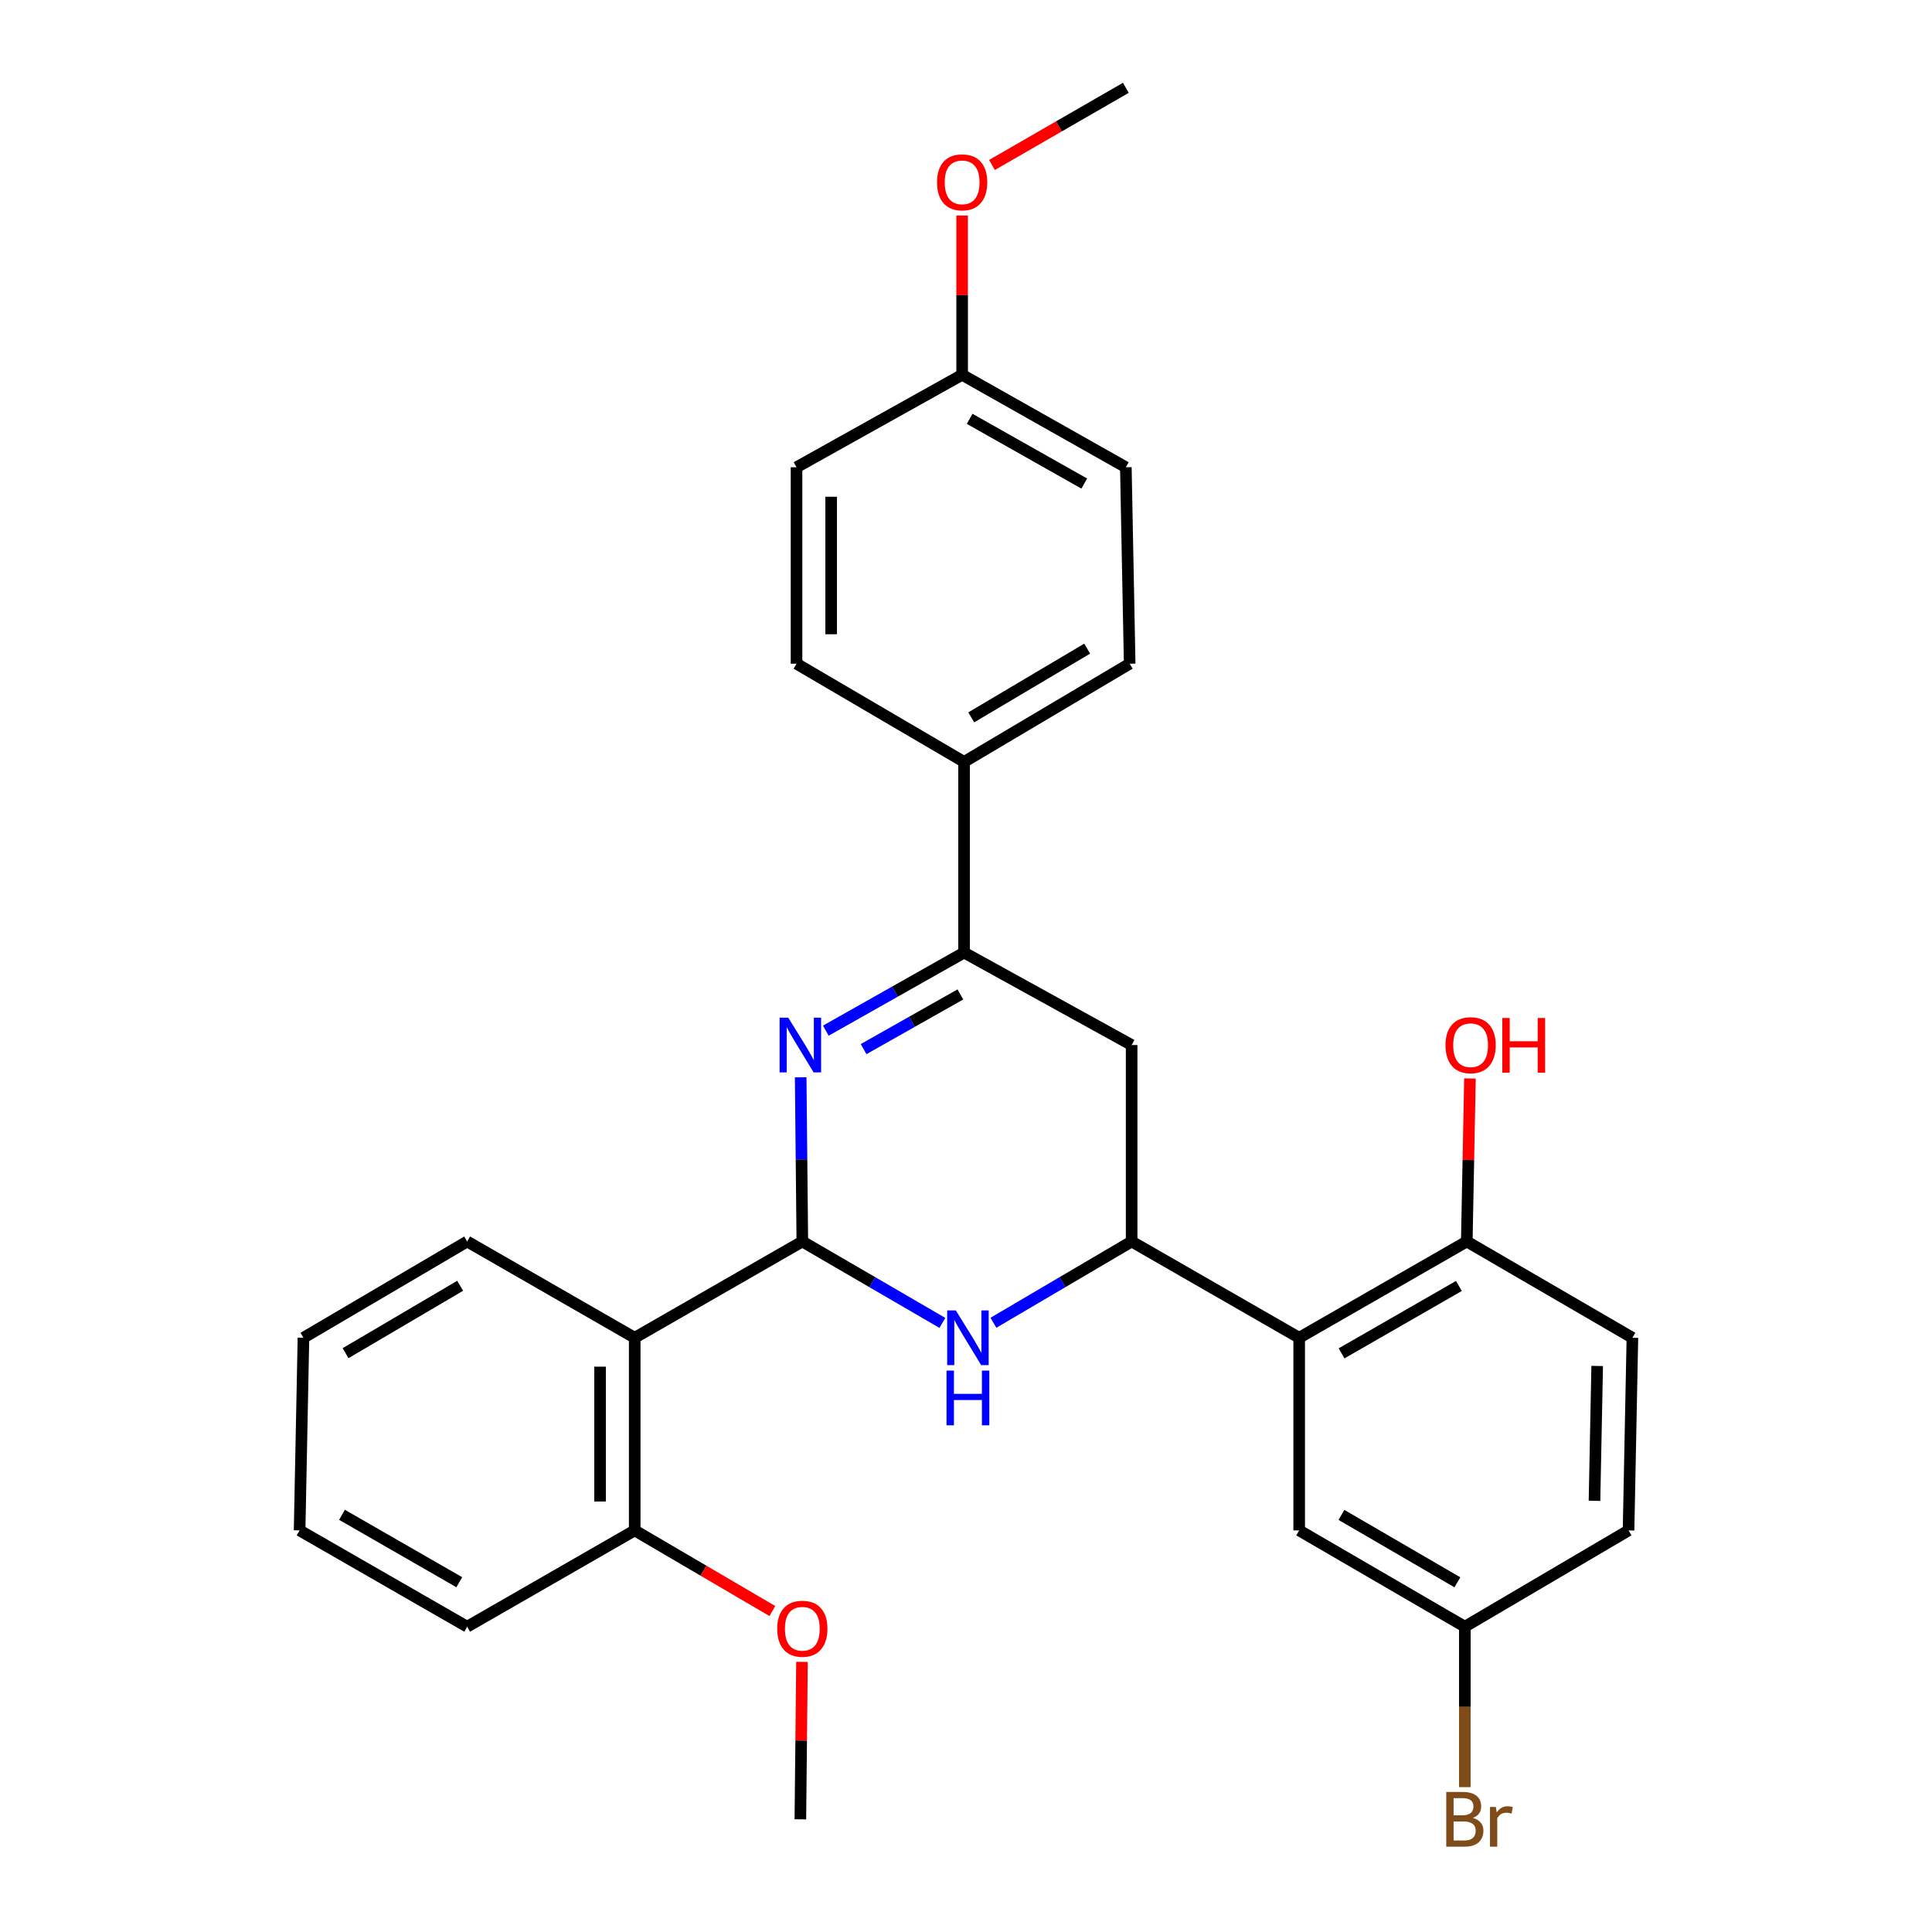 <?xml version='1.0' encoding='iso-8859-1'?>
<svg version='1.1' baseProfile='full'
              xmlns='http://www.w3.org/2000/svg'
                      xmlns:rdkit='http://www.rdkit.org/xml'
                      xmlns:xlink='http://www.w3.org/1999/xlink'
                  xml:space='preserve'
width='1000px' height='1000px' viewBox='0 0 1000 1000'>
<!-- END OF HEADER -->
<rect style='opacity:1.0;fill:#FFFFFF;stroke:none' width='1000' height='1000' x='0' y='0'> </rect>
<path class='bond-0' d='M 415.283,642.59 L 414.858,600.1' style='fill:none;fill-rule:evenodd;stroke:#000000;stroke-width:6px;stroke-linecap:butt;stroke-linejoin:miter;stroke-opacity:1' />
<path class='bond-0' d='M 414.858,600.1 L 414.434,557.611' style='fill:none;fill-rule:evenodd;stroke:#0000FF;stroke-width:6px;stroke-linecap:butt;stroke-linejoin:miter;stroke-opacity:1' />
<path class='bond-1' d='M 415.283,642.59 L 451.53,663.664' style='fill:none;fill-rule:evenodd;stroke:#000000;stroke-width:6px;stroke-linecap:butt;stroke-linejoin:miter;stroke-opacity:1' />
<path class='bond-1' d='M 451.53,663.664 L 487.777,684.739' style='fill:none;fill-rule:evenodd;stroke:#0000FF;stroke-width:6px;stroke-linecap:butt;stroke-linejoin:miter;stroke-opacity:1' />
<path class='bond-4' d='M 415.283,642.59 L 328.523,692.424' style='fill:none;fill-rule:evenodd;stroke:#000000;stroke-width:6px;stroke-linecap:butt;stroke-linejoin:miter;stroke-opacity:1' />
<path class='bond-3' d='M 427.44,533.469 L 463.222,513.258' style='fill:none;fill-rule:evenodd;stroke:#0000FF;stroke-width:6px;stroke-linecap:butt;stroke-linejoin:miter;stroke-opacity:1' />
<path class='bond-3' d='M 463.222,513.258 L 499.004,493.047' style='fill:none;fill-rule:evenodd;stroke:#000000;stroke-width:6px;stroke-linecap:butt;stroke-linejoin:miter;stroke-opacity:1' />
<path class='bond-3' d='M 446.992,543.017 L 472.04,528.869' style='fill:none;fill-rule:evenodd;stroke:#0000FF;stroke-width:6px;stroke-linecap:butt;stroke-linejoin:miter;stroke-opacity:1' />
<path class='bond-3' d='M 472.04,528.869 L 497.087,514.722' style='fill:none;fill-rule:evenodd;stroke:#000000;stroke-width:6px;stroke-linecap:butt;stroke-linejoin:miter;stroke-opacity:1' />
<path class='bond-2' d='M 514.194,684.662 L 549.964,663.626' style='fill:none;fill-rule:evenodd;stroke:#0000FF;stroke-width:6px;stroke-linecap:butt;stroke-linejoin:miter;stroke-opacity:1' />
<path class='bond-2' d='M 549.964,663.626 L 585.733,642.59' style='fill:none;fill-rule:evenodd;stroke:#000000;stroke-width:6px;stroke-linecap:butt;stroke-linejoin:miter;stroke-opacity:1' />
<path class='bond-5' d='M 585.733,642.59 L 672.453,692.424' style='fill:none;fill-rule:evenodd;stroke:#000000;stroke-width:6px;stroke-linecap:butt;stroke-linejoin:miter;stroke-opacity:1' />
<path class='bond-6' d='M 585.733,642.59 L 585.733,540.909' style='fill:none;fill-rule:evenodd;stroke:#000000;stroke-width:6px;stroke-linecap:butt;stroke-linejoin:miter;stroke-opacity:1' />
<path class='bond-7' d='M 499.004,493.047 L 499.004,394.354' style='fill:none;fill-rule:evenodd;stroke:#000000;stroke-width:6px;stroke-linecap:butt;stroke-linejoin:miter;stroke-opacity:1' />
<path class='bond-29' d='M 499.004,493.047 L 585.733,540.909' style='fill:none;fill-rule:evenodd;stroke:#000000;stroke-width:6px;stroke-linecap:butt;stroke-linejoin:miter;stroke-opacity:1' />
<path class='bond-10' d='M 328.523,692.424 L 328.523,792.132' style='fill:none;fill-rule:evenodd;stroke:#000000;stroke-width:6px;stroke-linecap:butt;stroke-linejoin:miter;stroke-opacity:1' />
<path class='bond-10' d='M 310.594,707.38 L 310.594,777.176' style='fill:none;fill-rule:evenodd;stroke:#000000;stroke-width:6px;stroke-linecap:butt;stroke-linejoin:miter;stroke-opacity:1' />
<path class='bond-21' d='M 328.523,692.424 L 241.804,642.59' style='fill:none;fill-rule:evenodd;stroke:#000000;stroke-width:6px;stroke-linecap:butt;stroke-linejoin:miter;stroke-opacity:1' />
<path class='bond-8' d='M 672.453,692.424 L 759.202,642.59' style='fill:none;fill-rule:evenodd;stroke:#000000;stroke-width:6px;stroke-linecap:butt;stroke-linejoin:miter;stroke-opacity:1' />
<path class='bond-8' d='M 694.396,700.496 L 755.121,665.612' style='fill:none;fill-rule:evenodd;stroke:#000000;stroke-width:6px;stroke-linecap:butt;stroke-linejoin:miter;stroke-opacity:1' />
<path class='bond-9' d='M 672.453,692.424 L 672.453,792.132' style='fill:none;fill-rule:evenodd;stroke:#000000;stroke-width:6px;stroke-linecap:butt;stroke-linejoin:miter;stroke-opacity:1' />
<path class='bond-11' d='M 499.004,394.354 L 584.717,343.534' style='fill:none;fill-rule:evenodd;stroke:#000000;stroke-width:6px;stroke-linecap:butt;stroke-linejoin:miter;stroke-opacity:1' />
<path class='bond-11' d='M 502.717,371.309 L 562.716,335.735' style='fill:none;fill-rule:evenodd;stroke:#000000;stroke-width:6px;stroke-linecap:butt;stroke-linejoin:miter;stroke-opacity:1' />
<path class='bond-12' d='M 499.004,394.354 L 412.284,343.534' style='fill:none;fill-rule:evenodd;stroke:#000000;stroke-width:6px;stroke-linecap:butt;stroke-linejoin:miter;stroke-opacity:1' />
<path class='bond-13' d='M 759.202,642.59 L 844.926,692.424' style='fill:none;fill-rule:evenodd;stroke:#000000;stroke-width:6px;stroke-linecap:butt;stroke-linejoin:miter;stroke-opacity:1' />
<path class='bond-19' d='M 759.202,642.59 L 760.025,600.401' style='fill:none;fill-rule:evenodd;stroke:#000000;stroke-width:6px;stroke-linecap:butt;stroke-linejoin:miter;stroke-opacity:1' />
<path class='bond-19' d='M 760.025,600.401 L 760.847,558.211' style='fill:none;fill-rule:evenodd;stroke:#FF0000;stroke-width:6px;stroke-linecap:butt;stroke-linejoin:miter;stroke-opacity:1' />
<path class='bond-14' d='M 672.453,792.132 L 758.196,841.977' style='fill:none;fill-rule:evenodd;stroke:#000000;stroke-width:6px;stroke-linecap:butt;stroke-linejoin:miter;stroke-opacity:1' />
<path class='bond-14' d='M 694.325,784.108 L 754.346,818.999' style='fill:none;fill-rule:evenodd;stroke:#000000;stroke-width:6px;stroke-linecap:butt;stroke-linejoin:miter;stroke-opacity:1' />
<path class='bond-22' d='M 328.523,792.132 L 364.146,812.999' style='fill:none;fill-rule:evenodd;stroke:#000000;stroke-width:6px;stroke-linecap:butt;stroke-linejoin:miter;stroke-opacity:1' />
<path class='bond-22' d='M 364.146,812.999 L 399.769,833.866' style='fill:none;fill-rule:evenodd;stroke:#FF0000;stroke-width:6px;stroke-linecap:butt;stroke-linejoin:miter;stroke-opacity:1' />
<path class='bond-24' d='M 328.523,792.132 L 241.804,841.977' style='fill:none;fill-rule:evenodd;stroke:#000000;stroke-width:6px;stroke-linecap:butt;stroke-linejoin:miter;stroke-opacity:1' />
<path class='bond-18' d='M 584.717,343.534 L 582.735,241.853' style='fill:none;fill-rule:evenodd;stroke:#000000;stroke-width:6px;stroke-linecap:butt;stroke-linejoin:miter;stroke-opacity:1' />
<path class='bond-17' d='M 412.284,343.534 L 412.284,241.853' style='fill:none;fill-rule:evenodd;stroke:#000000;stroke-width:6px;stroke-linecap:butt;stroke-linejoin:miter;stroke-opacity:1' />
<path class='bond-17' d='M 430.214,328.282 L 430.214,257.105' style='fill:none;fill-rule:evenodd;stroke:#000000;stroke-width:6px;stroke-linecap:butt;stroke-linejoin:miter;stroke-opacity:1' />
<path class='bond-32' d='M 844.926,692.424 L 842.933,792.132' style='fill:none;fill-rule:evenodd;stroke:#000000;stroke-width:6px;stroke-linecap:butt;stroke-linejoin:miter;stroke-opacity:1' />
<path class='bond-32' d='M 826.701,707.022 L 825.306,776.818' style='fill:none;fill-rule:evenodd;stroke:#000000;stroke-width:6px;stroke-linecap:butt;stroke-linejoin:miter;stroke-opacity:1' />
<path class='bond-16' d='M 758.196,841.977 L 842.933,792.132' style='fill:none;fill-rule:evenodd;stroke:#000000;stroke-width:6px;stroke-linecap:butt;stroke-linejoin:miter;stroke-opacity:1' />
<path class='bond-20' d='M 758.196,841.977 L 758.196,883.5' style='fill:none;fill-rule:evenodd;stroke:#000000;stroke-width:6px;stroke-linecap:butt;stroke-linejoin:miter;stroke-opacity:1' />
<path class='bond-20' d='M 758.196,883.5 L 758.196,925.023' style='fill:none;fill-rule:evenodd;stroke:#7F4C19;stroke-width:6px;stroke-linecap:butt;stroke-linejoin:miter;stroke-opacity:1' />
<path class='bond-15' d='M 497.998,193.991 L 412.284,241.853' style='fill:none;fill-rule:evenodd;stroke:#000000;stroke-width:6px;stroke-linecap:butt;stroke-linejoin:miter;stroke-opacity:1' />
<path class='bond-23' d='M 497.998,193.991 L 497.998,152.768' style='fill:none;fill-rule:evenodd;stroke:#000000;stroke-width:6px;stroke-linecap:butt;stroke-linejoin:miter;stroke-opacity:1' />
<path class='bond-23' d='M 497.998,152.768 L 497.998,111.545' style='fill:none;fill-rule:evenodd;stroke:#FF0000;stroke-width:6px;stroke-linecap:butt;stroke-linejoin:miter;stroke-opacity:1' />
<path class='bond-31' d='M 497.998,193.991 L 582.735,241.853' style='fill:none;fill-rule:evenodd;stroke:#000000;stroke-width:6px;stroke-linecap:butt;stroke-linejoin:miter;stroke-opacity:1' />
<path class='bond-31' d='M 501.891,216.782 L 561.207,250.285' style='fill:none;fill-rule:evenodd;stroke:#000000;stroke-width:6px;stroke-linecap:butt;stroke-linejoin:miter;stroke-opacity:1' />
<path class='bond-27' d='M 241.804,642.59 L 157.067,692.424' style='fill:none;fill-rule:evenodd;stroke:#000000;stroke-width:6px;stroke-linecap:butt;stroke-linejoin:miter;stroke-opacity:1' />
<path class='bond-27' d='M 238.182,665.52 L 178.866,700.404' style='fill:none;fill-rule:evenodd;stroke:#000000;stroke-width:6px;stroke-linecap:butt;stroke-linejoin:miter;stroke-opacity:1' />
<path class='bond-25' d='M 415.105,860.181 L 414.686,900.928' style='fill:none;fill-rule:evenodd;stroke:#FF0000;stroke-width:6px;stroke-linecap:butt;stroke-linejoin:miter;stroke-opacity:1' />
<path class='bond-25' d='M 414.686,900.928 L 414.267,941.675' style='fill:none;fill-rule:evenodd;stroke:#000000;stroke-width:6px;stroke-linecap:butt;stroke-linejoin:miter;stroke-opacity:1' />
<path class='bond-26' d='M 513.443,85.391 L 548.089,65.423' style='fill:none;fill-rule:evenodd;stroke:#FF0000;stroke-width:6px;stroke-linecap:butt;stroke-linejoin:miter;stroke-opacity:1' />
<path class='bond-26' d='M 548.089,65.423 L 582.735,45.455' style='fill:none;fill-rule:evenodd;stroke:#000000;stroke-width:6px;stroke-linecap:butt;stroke-linejoin:miter;stroke-opacity:1' />
<path class='bond-30' d='M 241.804,841.977 L 155.074,792.132' style='fill:none;fill-rule:evenodd;stroke:#000000;stroke-width:6px;stroke-linecap:butt;stroke-linejoin:miter;stroke-opacity:1' />
<path class='bond-30' d='M 237.728,818.955 L 177.018,784.064' style='fill:none;fill-rule:evenodd;stroke:#000000;stroke-width:6px;stroke-linecap:butt;stroke-linejoin:miter;stroke-opacity:1' />
<path class='bond-28' d='M 157.067,692.424 L 155.074,792.132' style='fill:none;fill-rule:evenodd;stroke:#000000;stroke-width:6px;stroke-linecap:butt;stroke-linejoin:miter;stroke-opacity:1' />
<path  class='atom-1' d='M 408.007 526.749
L 417.287 541.749
Q 418.207 543.229, 419.687 545.909
Q 421.167 548.589, 421.247 548.749
L 421.247 526.749
L 425.007 526.749
L 425.007 555.069
L 421.127 555.069
L 411.167 538.669
Q 410.007 536.749, 408.767 534.549
Q 407.567 532.349, 407.207 531.669
L 407.207 555.069
L 403.527 555.069
L 403.527 526.749
L 408.007 526.749
' fill='#0000FF'/>
<path  class='atom-2' d='M 494.736 678.264
L 504.016 693.264
Q 504.936 694.744, 506.416 697.424
Q 507.896 700.104, 507.976 700.264
L 507.976 678.264
L 511.736 678.264
L 511.736 706.584
L 507.856 706.584
L 497.896 690.184
Q 496.736 688.264, 495.496 686.064
Q 494.296 683.864, 493.936 683.184
L 493.936 706.584
L 490.256 706.584
L 490.256 678.264
L 494.736 678.264
' fill='#0000FF'/>
<path  class='atom-2' d='M 489.916 709.416
L 493.756 709.416
L 493.756 721.456
L 508.236 721.456
L 508.236 709.416
L 512.076 709.416
L 512.076 737.736
L 508.236 737.736
L 508.236 724.656
L 493.756 724.656
L 493.756 737.736
L 489.916 737.736
L 489.916 709.416
' fill='#0000FF'/>
<path  class='atom-20' d='M 748.184 540.989
Q 748.184 534.189, 751.544 530.389
Q 754.904 526.589, 761.184 526.589
Q 767.464 526.589, 770.824 530.389
Q 774.184 534.189, 774.184 540.989
Q 774.184 547.869, 770.784 551.789
Q 767.384 555.669, 761.184 555.669
Q 754.944 555.669, 751.544 551.789
Q 748.184 547.909, 748.184 540.989
M 761.184 552.469
Q 765.504 552.469, 767.824 549.589
Q 770.184 546.669, 770.184 540.989
Q 770.184 535.429, 767.824 532.629
Q 765.504 529.789, 761.184 529.789
Q 756.864 529.789, 754.504 532.589
Q 752.184 535.389, 752.184 540.989
Q 752.184 546.709, 754.504 549.589
Q 756.864 552.469, 761.184 552.469
' fill='#FF0000'/>
<path  class='atom-20' d='M 777.584 526.909
L 781.424 526.909
L 781.424 538.949
L 795.904 538.949
L 795.904 526.909
L 799.744 526.909
L 799.744 555.229
L 795.904 555.229
L 795.904 542.149
L 781.424 542.149
L 781.424 555.229
L 777.584 555.229
L 777.584 526.909
' fill='#FF0000'/>
<path  class='atom-21' d='M 762.336 940.955
Q 765.056 941.715, 766.416 943.395
Q 767.816 945.035, 767.816 947.475
Q 767.816 951.395, 765.296 953.635
Q 762.816 955.835, 758.096 955.835
L 748.576 955.835
L 748.576 927.515
L 756.936 927.515
Q 761.776 927.515, 764.216 929.475
Q 766.656 931.435, 766.656 935.035
Q 766.656 939.315, 762.336 940.955
M 752.376 930.715
L 752.376 939.595
L 756.936 939.595
Q 759.736 939.595, 761.176 938.475
Q 762.656 937.315, 762.656 935.035
Q 762.656 930.715, 756.936 930.715
L 752.376 930.715
M 758.096 952.635
Q 760.856 952.635, 762.336 951.315
Q 763.816 949.995, 763.816 947.475
Q 763.816 945.155, 762.176 943.995
Q 760.576 942.795, 757.496 942.795
L 752.376 942.795
L 752.376 952.635
L 758.096 952.635
' fill='#7F4C19'/>
<path  class='atom-21' d='M 774.256 935.275
L 774.696 938.115
Q 776.856 934.915, 780.376 934.915
Q 781.496 934.915, 783.016 935.315
L 782.416 938.675
Q 780.696 938.275, 779.736 938.275
Q 778.056 938.275, 776.936 938.955
Q 775.856 939.595, 774.976 941.155
L 774.976 955.835
L 771.216 955.835
L 771.216 935.275
L 774.256 935.275
' fill='#7F4C19'/>
<path  class='atom-23' d='M 402.283 843.033
Q 402.283 836.233, 405.643 832.433
Q 409.003 828.633, 415.283 828.633
Q 421.563 828.633, 424.923 832.433
Q 428.283 836.233, 428.283 843.033
Q 428.283 849.913, 424.883 853.833
Q 421.483 857.713, 415.283 857.713
Q 409.043 857.713, 405.643 853.833
Q 402.283 849.953, 402.283 843.033
M 415.283 854.513
Q 419.603 854.513, 421.923 851.633
Q 424.283 848.713, 424.283 843.033
Q 424.283 837.473, 421.923 834.673
Q 419.603 831.833, 415.283 831.833
Q 410.963 831.833, 408.603 834.633
Q 406.283 837.433, 406.283 843.033
Q 406.283 848.753, 408.603 851.633
Q 410.963 854.513, 415.283 854.513
' fill='#FF0000'/>
<path  class='atom-24' d='M 484.998 94.373
Q 484.998 87.573, 488.358 83.773
Q 491.718 79.973, 497.998 79.973
Q 504.278 79.973, 507.638 83.773
Q 510.998 87.573, 510.998 94.373
Q 510.998 101.253, 507.598 105.173
Q 504.198 109.053, 497.998 109.053
Q 491.758 109.053, 488.358 105.173
Q 484.998 101.293, 484.998 94.373
M 497.998 105.853
Q 502.318 105.853, 504.638 102.973
Q 506.998 100.053, 506.998 94.373
Q 506.998 88.813, 504.638 86.013
Q 502.318 83.173, 497.998 83.173
Q 493.678 83.173, 491.318 85.973
Q 488.998 88.773, 488.998 94.373
Q 488.998 100.093, 491.318 102.973
Q 493.678 105.853, 497.998 105.853
' fill='#FF0000'/>
</svg>
